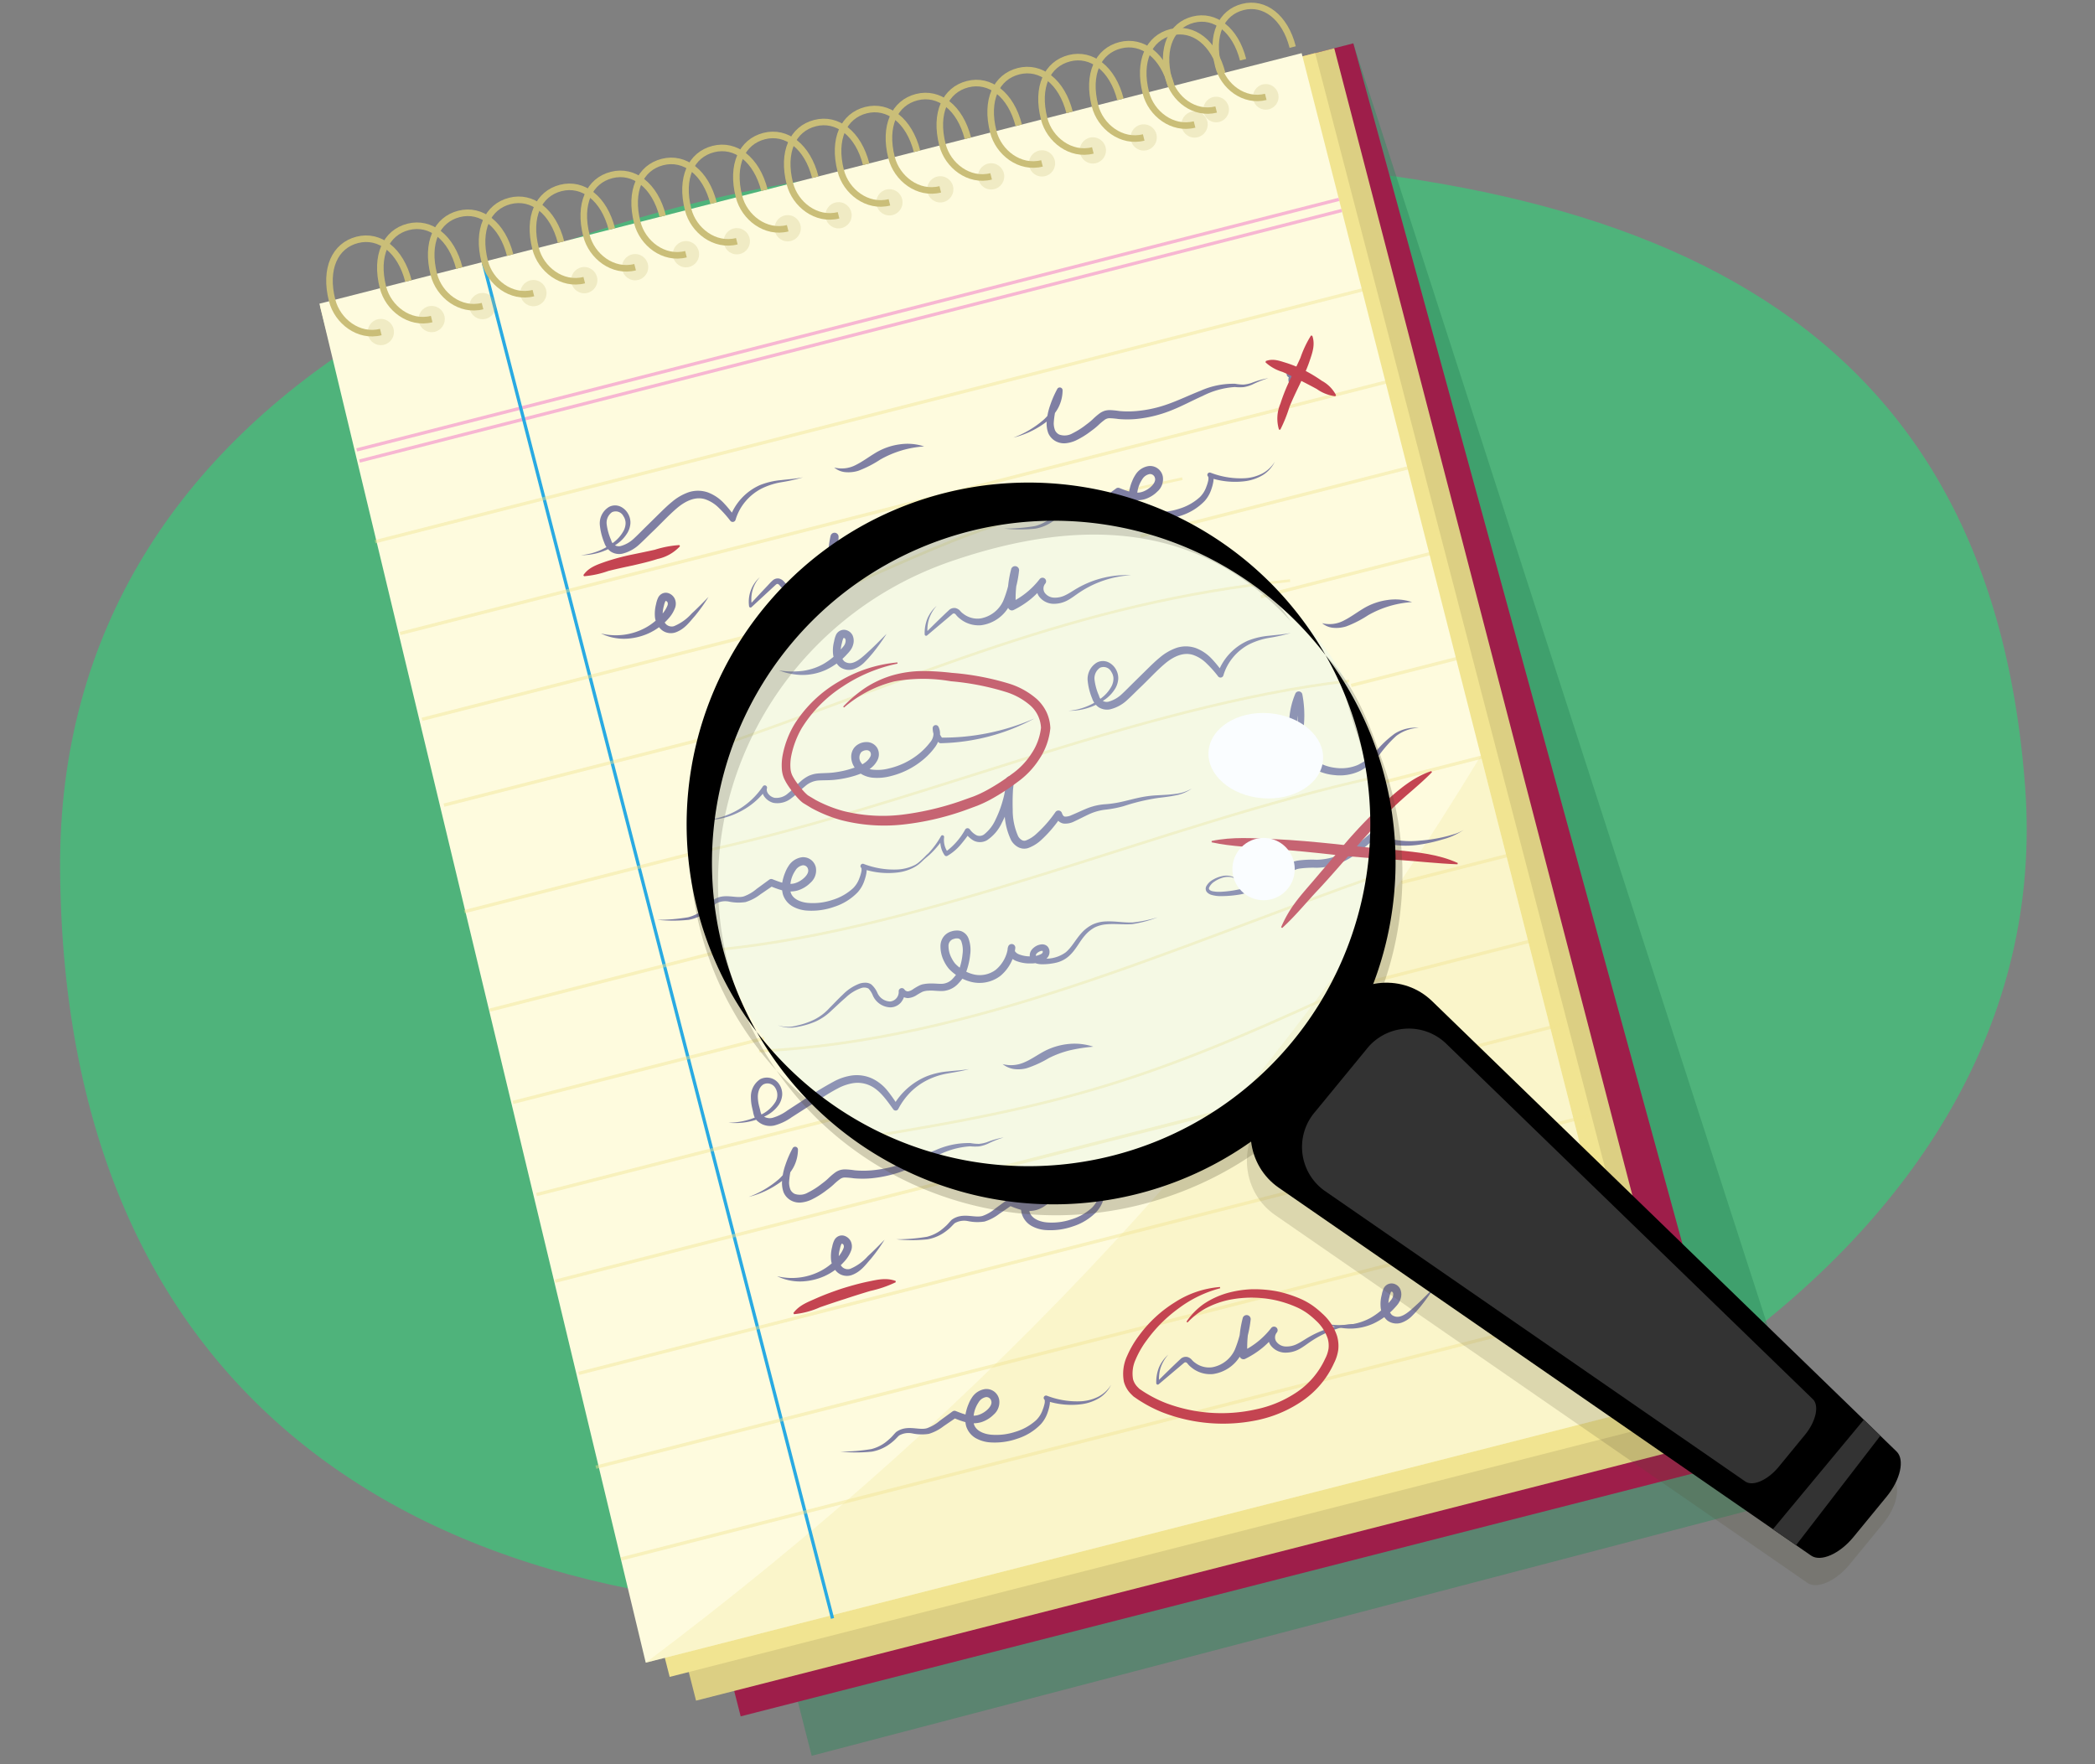 <svg xmlns="http://www.w3.org/2000/svg" width="380" height="320" viewBox="0 0 380 320"><rect x="0" y="0" width="380" height="320" fill="#808080" stroke="none"/><defs><style>.cls-1{fill:#4fb37b;}.cls-2{fill:#2c885b;opacity:0.44;}.cls-3{fill:#9e1e4a;}.cls-4{fill:#dccf83;}.cls-5,.cls-7{fill:#f1e491;}.cls-6{fill:#fefbde;}.cls-13,.cls-18,.cls-21,.cls-7{opacity:0.26;}.cls-10,.cls-11,.cls-12,.cls-14,.cls-15,.cls-8,.cls-9{fill:none;stroke-miterlimit:10;}.cls-8{stroke:#f7b6d2;}.cls-10,.cls-8,.cls-9{stroke-width:0.595px;}.cls-9{stroke:#29aae2;}.cls-10,.cls-11,.cls-12{stroke:#f1e491;opacity:0.43;}.cls-11{stroke-width:0.485px;}.cls-12{stroke-width:0.604px;}.cls-13{fill:#cabe78;}.cls-14,.cls-15{stroke:#cabe78;}.cls-14{stroke-width:1.19px;}.cls-15{stroke-width:1.161px;}.cls-16{fill:#7f7fa3;}.cls-17{fill:#c44451;}.cls-19,.cls-21{fill:#504b30;}.cls-20{opacity:0.68;}.cls-22{fill:#d0eefc;opacity:0.19;}.cls-23{fill:#fafdff;}.cls-24{fill:#333;}</style></defs><g id="Layer_4" data-name="Layer 4"><path class="cls-1" d="M367.324,142.7c6.369,85.264-92.824,141.816-189.219,148.734C79.787,298.488,11.578,256.5,10.9,157.686,10.307,70.637,99.749,28.553,198.336,28.553S360.779,55.071,367.324,142.7Z"/></g><g id="notebook"><polygon class="cls-2" points="81.962 62.599 245.47 7.864 330.332 270.546 147.226 318.47 81.962 62.599"/><polygon class="cls-3" points="315.967 264.99 134.348 311.316 68.463 53.013 245.47 7.864 315.967 264.99"/><polygon class="cls-4" points="307.871 262.143 126.252 308.468 61.544 54.778 242.01 8.747 307.871 262.143"/><polygon class="cls-5" points="303.088 257.836 121.469 304.161 58.085 55.66 238.551 9.629 303.088 257.836"/><polygon class="cls-6" points="298.747 255.259 117.128 301.584 57.938 55.083 236.097 9.641 298.747 255.259"/><path class="cls-7" d="M117.128,301.584l181.619-46.325L268.6,137.062C230.374,200.484,179.275,254.9,117.128,301.584Z"/><line class="cls-8" x1="64.703" y1="81.606" x2="242.862" y2="36.163"/><line class="cls-8" x1="65.217" y1="83.624" x2="243.377" y2="38.181"/><line class="cls-9" x1="151.004" y1="293.557" x2="87.705" y2="47.798"/><line class="cls-10" x1="68.029" y1="98.258" x2="247.342" y2="52.521"/><line class="cls-10" x1="72.582" y1="114.905" x2="251.895" y2="69.168"/><line class="cls-10" x1="80.524" y1="146.04" x2="127.514" y2="134.054"/><line class="cls-10" x1="228.702" y1="108.245" x2="259.837" y2="100.303"/><line class="cls-10" x1="245.086" y1="124.33" x2="264.69" y2="119.33"/><line class="cls-10" x1="84.224" y1="165.361" x2="125.16" y2="154.919"/><line class="cls-10" x1="249.645" y1="142.204" x2="269.249" y2="137.204"/><line class="cls-10" x1="88.783" y1="183.235" x2="130.872" y2="172.499"/><line class="cls-10" x1="93.048" y1="199.955" x2="138.596" y2="188.337"/><line class="cls-10" x1="97.312" y1="216.676" x2="150.645" y2="203.072"/><line class="cls-10" x1="254.204" y1="160.077" x2="273.808" y2="155.077"/><line class="cls-10" x1="248.373" y1="178.145" x2="277.778" y2="170.644"/><line class="cls-10" x1="76.553" y1="130.473" x2="138.534" y2="114.663"/><line class="cls-10" x1="206.857" y1="97.236" x2="255.866" y2="84.736"/><path class="cls-11" d="M138.2,113.143c39.409-17,36.2-17.689,76.259-26.322"/><path class="cls-11" d="M128.013,136.153c38.562-13.269,66.68-26.866,105.989-30.844"/><path class="cls-11" d="M125.54,154.825c38.221-7.817,80.553-26.873,119.16-31.32"/><path class="cls-11" d="M129.852,172.291c38.516-3.7,80.852-22.721,119.17-31.211"/><path class="cls-11" d="M137.686,190.659c39.047-1.926,74.456-18.611,112.761-32.074"/><path class="cls-11" d="M155.855,206.452c39.867-6.325,54.478-11.2,93.144-29.337"/><line class="cls-10" x1="100.707" y1="232.39" x2="283.767" y2="185.697"/><line class="cls-10" x1="104.971" y1="249.11" x2="288.32" y2="202.344"/><line class="cls-12" x1="108.083" y1="266.125" x2="292.865" y2="218.993"/><line class="cls-12" x1="112.645" y1="282.77" x2="297.426" y2="235.638"/><circle class="cls-13" cx="69.075" cy="60.226" r="2.38"/><path class="cls-14" d="M69.075,60.226c-4.036,1.029-7.875-1.983-8.831-5.731-1.471-5.765.53-9.96,4.566-10.99s7.85,1.888,9.272,7.461"/><circle class="cls-13" cx="78.3" cy="57.873" r="2.38"/><path class="cls-14" d="M78.3,57.873c-4.036,1.029-7.875-1.983-8.831-5.731-1.471-5.766.53-9.96,4.566-10.99s7.85,1.888,9.272,7.461"/><circle class="cls-13" cx="87.525" cy="55.52" r="2.38"/><path class="cls-14" d="M87.525,55.52c-4.036,1.029-7.875-1.983-8.831-5.731-1.47-5.766.53-9.96,4.566-10.99s7.85,1.888,9.272,7.461"/><circle class="cls-13" cx="96.75" cy="53.167" r="2.38"/><path class="cls-14" d="M96.75,53.167c-4.036,1.029-7.875-1.983-8.831-5.731-1.47-5.766.53-9.96,4.566-10.99s7.851,1.888,9.272,7.461"/><circle class="cls-13" cx="105.975" cy="50.814" r="2.38"/><path class="cls-14" d="M105.975,50.814c-4.036,1.029-7.875-1.983-8.831-5.731-1.47-5.766.53-9.96,4.566-10.99s7.851,1.888,9.272,7.461"/><circle class="cls-13" cx="115.2" cy="48.461" r="2.38"/><path class="cls-14" d="M115.2,48.461c-4.036,1.029-7.875-1.983-8.831-5.731-1.47-5.766.53-9.96,4.566-10.99s7.851,1.888,9.272,7.461"/><circle class="cls-13" cx="124.425" cy="46.108" r="2.38"/><path class="cls-14" d="M124.425,46.108c-4.036,1.029-7.875-1.983-8.83-5.731-1.471-5.766.529-9.96,4.565-10.99s7.851,1.888,9.272,7.461"/><circle class="cls-13" cx="133.65" cy="43.755" r="2.38"/><path class="cls-14" d="M133.65,43.755c-4.036,1.029-7.874-1.983-8.83-5.731-1.471-5.766.529-9.96,4.565-10.99s7.851,1.888,9.272,7.46"/><circle class="cls-13" cx="142.875" cy="41.402" r="2.38"/><path class="cls-14" d="M142.875,41.4c-4.036,1.029-7.874-1.983-8.83-5.731-1.471-5.766.53-9.96,4.566-10.99s7.85,1.888,9.271,7.46"/><circle class="cls-13" cx="152.101" cy="39.049" r="2.38"/><path class="cls-14" d="M152.1,39.049c-4.036,1.029-7.875-1.983-8.831-5.731-1.471-5.766.53-9.96,4.566-10.99s7.85,1.888,9.271,7.46"/><circle class="cls-13" cx="161.326" cy="36.696" r="2.38"/><path class="cls-14" d="M161.326,36.7c-4.036,1.029-7.875-1.983-8.831-5.731-1.471-5.766.53-9.96,4.566-10.99s7.85,1.888,9.272,7.46"/><circle class="cls-13" cx="170.551" cy="34.343" r="2.38"/><path class="cls-14" d="M170.551,34.343c-4.036,1.029-7.875-1.983-8.831-5.731-1.471-5.766.53-9.96,4.566-10.99s7.85,1.888,9.272,7.46"/><circle class="cls-13" cx="179.776" cy="31.99" r="2.38"/><path class="cls-14" d="M179.776,31.99c-4.036,1.029-7.875-1.983-8.831-5.731-1.471-5.766.53-9.961,4.566-10.99s7.85,1.888,9.272,7.46"/><circle class="cls-13" cx="189.001" cy="29.637" r="2.38"/><path class="cls-14" d="M189,29.637c-4.036,1.029-7.875-1.983-8.831-5.731-1.47-5.766.53-9.961,4.566-10.99s7.851,1.888,9.272,7.46"/><circle class="cls-13" cx="198.226" cy="27.283" r="2.38"/><path class="cls-14" d="M198.226,27.283c-4.036,1.03-7.875-1.982-8.831-5.73-1.47-5.766.53-9.961,4.566-10.99s7.851,1.888,9.272,7.46"/><circle class="cls-13" cx="207.451" cy="24.93" r="2.38"/><path class="cls-14" d="M207.451,24.93c-4.036,1.03-7.875-1.982-8.831-5.73-1.47-5.766.53-9.961,4.566-10.99s7.851,1.888,9.272,7.46"/><circle class="cls-13" cx="216.676" cy="22.577" r="2.38"/><path class="cls-14" d="M216.676,22.577c-4.036,1.03-7.875-1.982-8.83-5.73-1.471-5.766.529-9.961,4.565-10.99s7.851,1.888,9.272,7.46"/><circle class="cls-13" cx="220.592" cy="19.865" r="2.321"/><path class="cls-15" d="M220.592,19.865c-3.936,1-7.68-1.934-8.612-5.59-1.435-5.623.516-9.714,4.453-10.718s7.656,1.841,9.043,7.276"/><circle class="cls-13" cx="229.59" cy="17.57" r="2.321"/><path class="cls-15" d="M229.59,17.57c-3.937,1-7.681-1.934-8.613-5.589-1.434-5.624.517-9.715,4.453-10.719s7.657,1.841,9.043,7.276"/><path class="cls-16" d="M105.374,100.694a11.358,11.358,0,0,0,5.8-2.224,6.581,6.581,0,0,0,1.969-2.252,3.145,3.145,0,0,0,.33-1.357,2.3,2.3,0,0,0-.4-1.246,1.57,1.57,0,0,0-2.066-.709,2.331,2.331,0,0,0-.96,2.206,10.187,10.187,0,0,0,.8,2.847,1.426,1.426,0,0,0,1.717,1.089,5.673,5.673,0,0,0,2.41-1.361c.717-.659,1.5-1.472,2.244-2.2l2.271-2.237c.755-.736,1.526-1.508,2.387-2.209a9.562,9.562,0,0,1,2.957-1.731,5.455,5.455,0,0,1,3.568.007,7.672,7.672,0,0,1,2.868,1.916,21.11,21.11,0,0,1,2.061,2.548l-.965.165A10.181,10.181,0,0,1,137.815,88a13.572,13.572,0,0,1,3.921-.921c1.316-.157,2.628-.235,3.924-.5a31.071,31.071,0,0,1-3.866.876,13.007,13.007,0,0,0-3.68,1.175,9.564,9.564,0,0,0-2.936,2.365,9.2,9.2,0,0,0-1.757,3.284.544.544,0,0,1-.948.186l-.017-.021a20.326,20.326,0,0,0-2.058-2.311,6.406,6.406,0,0,0-2.417-1.548c-1.781-.617-3.647.277-5.181,1.576s-3.006,2.928-4.542,4.377c-.781.749-1.475,1.469-2.327,2.243a6.883,6.883,0,0,1-3.12,1.664,2.832,2.832,0,0,1-2.031-.4,3.193,3.193,0,0,1-1.167-1.589,11.27,11.27,0,0,1-.818-3.292,3.478,3.478,0,0,1,1.7-3.231,2.341,2.341,0,0,1,1.987-.072,3.072,3.072,0,0,1,1.4,1.25,3.215,3.215,0,0,1,.467,1.774,3.966,3.966,0,0,1-.5,1.694,6.693,6.693,0,0,1-2.347,2.355A10.954,10.954,0,0,1,105.374,100.694Z"/><path class="cls-16" d="M151.315,84.8a5.486,5.486,0,0,0,3.988-.5c1.2-.6,2.323-1.456,3.612-2.224a11.5,11.5,0,0,1,4.282-1.478,9.688,9.688,0,0,1,4.431.377,18.478,18.478,0,0,0-7.968,2.387,20.12,20.12,0,0,1-3.94,2.017,6.054,6.054,0,0,1-2.311.267A3.626,3.626,0,0,1,151.315,84.8Z"/><path class="cls-16" d="M109.005,114.9a11.276,11.276,0,0,0,8.06-1.027,10.5,10.5,0,0,0,3.077-2.534,5.232,5.232,0,0,0,.945-1.558.784.784,0,0,0-.006-.532.506.506,0,0,0-.3-.251c-.05.014.016-.06-.1.079a3.546,3.546,0,0,0-.26.815,6.01,6.01,0,0,0-.224,1.879,2.242,2.242,0,0,0,.632,1.47,1.478,1.478,0,0,0,1.411.339,8.789,8.789,0,0,0,3.226-2.3c1.045-.96,2.041-1.975,3.044-3a30.532,30.532,0,0,1-2.512,3.5c-.941,1.054-1.805,2.324-3.438,2.915a2.643,2.643,0,0,1-2.595-.479,3.579,3.579,0,0,1-1.169-2.3,6.924,6.924,0,0,1,.211-2.358,4.594,4.594,0,0,1,.4-1.214,1.645,1.645,0,0,1,.668-.661,1.515,1.515,0,0,1,1.019-.134,1.957,1.957,0,0,1,1.3,1.066,2.2,2.2,0,0,1,.08,1.56,5.991,5.991,0,0,1-1.268,2.071,10.729,10.729,0,0,1-3.643,2.669,11.194,11.194,0,0,1-4.338.949A9.564,9.564,0,0,1,109.005,114.9Z"/><path class="cls-16" d="M137.827,104.687a5.91,5.91,0,0,0-1.424,5.186l-.453-.142,2.07-2.231,1.044-1.105c.373-.377.641-.716,1.107-1.131a1.383,1.383,0,0,1,1.077-.338,1.677,1.677,0,0,1,.924.532,3.889,3.889,0,0,0,1.036.873,3.686,3.686,0,0,0,2.553.234,5.331,5.331,0,0,0,2.368-1.244,6.378,6.378,0,0,0,1.48-2.279,19.175,19.175,0,0,0,1.032-5.737l1.45.219a17.18,17.18,0,0,0-.2,6.34l-1.053-.522a13.01,13.01,0,0,0,4.949-4.588l1.047.768a1.363,1.363,0,0,0-.013,1.566,1.967,1.967,0,0,0,1.654.823c1.438.077,2.735-1.035,4.087-2.026A15.51,15.51,0,0,1,172.121,97a16.217,16.217,0,0,0-9.037,3.568c-.633.513-1.252,1.094-1.994,1.587a4.828,4.828,0,0,1-2.622.878,3.13,3.13,0,0,1-2.671-1.269,2.584,2.584,0,0,1,.063-3.1.651.651,0,0,1,1.062.744l-.015.024a13.778,13.778,0,0,1-5.389,5.193.723.723,0,0,1-1.052-.522,17.64,17.64,0,0,1,.191-6.9l0-.012a.735.735,0,0,1,1.447.231,19.831,19.831,0,0,1-1.2,6.164,7.679,7.679,0,0,1-1.891,2.723,6.482,6.482,0,0,1-3,1.47,4.843,4.843,0,0,1-3.351-.482,4.943,4.943,0,0,1-1.242-1.114.831.831,0,0,0-.341-.264c-.064-.021-.165-.006-.328.109l-4.426,4.085-.015.014a.261.261,0,0,1-.37-.015.258.258,0,0,1-.067-.141A5.957,5.957,0,0,1,137.827,104.687Z"/><path class="cls-16" d="M127.823,148.752a14,14,0,0,0,6.031-1.863,13.8,13.8,0,0,0,4.523-4.258.413.413,0,0,1,.739.345l0,.008c-.218.735.551,1.555,1.378,1.725a3.124,3.124,0,0,0,2.479-.845c.771-.6,1.427-1.413,2.269-2.152a6.361,6.361,0,0,1,1.436-.981,5.106,5.106,0,0,1,1.731-.444c1.145-.079,2.1-.054,3.119-.211a17.257,17.257,0,0,0,2.954-.67c.48-.156.955-.326,1.421-.52a4.953,4.953,0,0,0,1.17-.7,2.853,2.853,0,0,0,.788-.948.849.849,0,0,0-.012-.837.772.772,0,0,0-.706-.323,1.432,1.432,0,0,0-.934.362,1.575,1.575,0,0,0,.026,1.955,2.865,2.865,0,0,0,2.128,1.216,8,8,0,0,0,2.865-.227,13.438,13.438,0,0,0,5.36-2.581,12.066,12.066,0,0,0,2.081-2.111,2.5,2.5,0,0,0,.563-2.367l1.058-.228a2.518,2.518,0,0,0,.692,1.839l-.36-.147a40.935,40.935,0,0,0,8.661-.83,41.56,41.56,0,0,0,8.353-2.644,36.975,36.975,0,0,1-8.21,3.253,37.57,37.57,0,0,1-8.8,1.238.478.478,0,0,1-.346-.133l-.015-.014a3.576,3.576,0,0,1-1.089-2.591.555.555,0,0,1,1.05-.245l.008.016a2.829,2.829,0,0,1,.186,1.925,5.128,5.128,0,0,1-.73,1.626,12.6,12.6,0,0,1-2.275,2.428,14.6,14.6,0,0,1-5.86,2.956,9.4,9.4,0,0,1-3.389.273,5.073,5.073,0,0,1-1.746-.546,3.984,3.984,0,0,1-1.414-1.3,3.536,3.536,0,0,1-.607-1.875,2.768,2.768,0,0,1,.174-1.04,2.386,2.386,0,0,1,.623-.935,2.893,2.893,0,0,1,1.941-.75,2.24,2.24,0,0,1,1.97,1.051,2.332,2.332,0,0,1,.074,2.185,4.246,4.246,0,0,1-1.2,1.465,6.415,6.415,0,0,1-1.535.9c-.507.2-1.022.392-1.546.547a18.57,18.57,0,0,1-3.2.66c-1.071.145-2.225.1-3.178.154a4.1,4.1,0,0,0-2.5,1.055c-.768.614-1.478,1.428-2.393,2.094a4.071,4.071,0,0,1-3.362.909,2.969,2.969,0,0,1-1.538-1.01,2.052,2.052,0,0,1-.4-1.873l.736.354a13.526,13.526,0,0,1-4.981,4.2A13.3,13.3,0,0,1,127.823,148.752Z"/><path class="cls-16" d="M183.811,79.38a17.852,17.852,0,0,0,5.468-3.223,8.386,8.386,0,0,0,1.856-2.439,6.074,6.074,0,0,0,.577-2.906l.969.231a14.29,14.29,0,0,0-1.552,5.741,3.673,3.673,0,0,0,.241,1.272,1.655,1.655,0,0,0,.768.769,2.872,2.872,0,0,0,2.417-.237,13.983,13.983,0,0,0,2.509-1.6,11.22,11.22,0,0,0,1.155-.95,11.836,11.836,0,0,1,1.275-1.088,3.267,3.267,0,0,1,.913-.449,3.472,3.472,0,0,1,.99-.113,14.994,14.994,0,0,1,1.644.167,16.828,16.828,0,0,0,2.989.012,22.826,22.826,0,0,0,5.931-1.311c1.923-.69,3.815-1.6,5.787-2.378a14.614,14.614,0,0,1,6.281-1.267,8.6,8.6,0,0,0,1.522.148,6.1,6.1,0,0,0,1.482-.313,15.813,15.813,0,0,1,3.024-.857,19.63,19.63,0,0,0-2.913,1.163,6.466,6.466,0,0,1-1.552.464,8.967,8.967,0,0,1-1.61-.014,14.943,14.943,0,0,0-5.841,1.616c-1.892.836-3.731,1.851-5.731,2.636a23.213,23.213,0,0,1-6.264,1.54,17.982,17.982,0,0,1-3.283.009,14.088,14.088,0,0,0-1.48-.142,1.508,1.508,0,0,0-1.049.317,10.968,10.968,0,0,0-1.116.944,12.709,12.709,0,0,1-1.277,1.034,15.358,15.358,0,0,1-2.8,1.738,5.844,5.844,0,0,1-1.715.489,3.2,3.2,0,0,1-1.918-.342,3.018,3.018,0,0,1-1.357-1.454,4.9,4.9,0,0,1-.31-1.8,11.015,11.015,0,0,1,.635-3.256,18.636,18.636,0,0,1,1.292-2.969l.009-.017a.512.512,0,0,1,.961.247,6.92,6.92,0,0,1-.862,3.311,8.286,8.286,0,0,1-2.209,2.512A16.438,16.438,0,0,1,183.811,79.38Z"/><path class="cls-16" d="M235.562,67.488a4.43,4.43,0,0,1-.652.53l-.281.208c-.089.061-.16.143-.236.2l-.319-1.222a4.976,4.976,0,0,1,.762-.193.679.679,0,0,1,.771.573.651.651,0,0,1,0,.192l-.014.1-.045.32a1.928,1.928,0,0,1-.14.515,1.3,1.3,0,0,1-.4.489,1.529,1.529,0,0,1-.364.221l-.286.125a.448.448,0,0,1-.59-.231.454.454,0,0,1-.034-.122,1.772,1.772,0,0,1-.03-.467.828.828,0,0,1,.272-.564c.317-.2.45-.1.7-.229a.709.709,0,0,1-.048.395c-.046.123-.106.23-.075.283s.086-.008.121.016.083.076.135.126l-.91-.229c.058-.1.123-.185.166-.253s.025-.105.007-.089a2.128,2.128,0,0,1,.064-.562l.758.865a4.423,4.423,0,0,1-.746,0l-.182-.01a.618.618,0,0,1-.137-1.212,2.057,2.057,0,0,1,.9-.061A2.337,2.337,0,0,1,235.562,67.488Z"/><path class="cls-16" d="M182.115,95.873a32.631,32.631,0,0,0,5.619-.455,7.2,7.2,0,0,0,2.464-1.152,12.512,12.512,0,0,0,1.041-.883c.334-.312.587-.658.973-1.043,1.99-1.461,4.183-.218,5.678-.731a7.393,7.393,0,0,0,2.275-1.346l2.288-1.67a.615.615,0,0,1,.592-.075l.019.007c1.461.585,2.889,1.108,4.137.686,1.2-.386,2.566-1.6,2.288-2.509a.9.9,0,0,0-.986-.71,1.981,1.981,0,0,0-1.327.963,5.4,5.4,0,0,0-.851,3.891c.314,1.188,1.667,1.82,3.1,1.96a11.066,11.066,0,0,0,4.4-.51,9.722,9.722,0,0,0,3.843-2.16A4.853,4.853,0,0,0,218.8,88.32a7.043,7.043,0,0,0,.331-1.054,1.773,1.773,0,0,0,.037-.788.426.426,0,0,1,.4-.742l.105.038a15.142,15.142,0,0,0,6.2.965,7.9,7.9,0,0,0,3.031-.823,5.991,5.991,0,0,0,2.319-2.155,5.827,5.827,0,0,1-2.172,2.411,8.334,8.334,0,0,1-3.116,1.095,14.393,14.393,0,0,1-6.56-.642l.5-.7a1.375,1.375,0,0,1,.249.843,3.772,3.772,0,0,1-.057.68,7.967,7.967,0,0,1-.323,1.224,5.97,5.97,0,0,1-1.269,2.232,10.294,10.294,0,0,1-4.247,2.621,12.374,12.374,0,0,1-4.945.677,6.224,6.224,0,0,1-2.547-.731,3.8,3.8,0,0,1-1.8-2.2,5.312,5.312,0,0,1,0-2.723,7.383,7.383,0,0,1,.405-1.236,6.21,6.21,0,0,1,.607-1.189,3.4,3.4,0,0,1,2.459-1.594,2.353,2.353,0,0,1,2.5,1.852,2.977,2.977,0,0,1-.988,2.785,5.587,5.587,0,0,1-2.311,1.391,5.149,5.149,0,0,1-2.7.007,15.957,15.957,0,0,1-2.328-.836l.611-.067-2.356,1.609a6,6,0,0,1-5.666,1.306,3.431,3.431,0,0,0-2.4.381c-.3.269-.637.671-1.011.991a9.891,9.891,0,0,1-1.183.884,7.843,7.843,0,0,1-2.741,1.05A27.059,27.059,0,0,1,182.115,95.873Z"/><path class="cls-16" d="M141.292,121.6a15.7,15.7,0,0,0,4.186.1,10.653,10.653,0,0,0,3.838-1.243,12.44,12.44,0,0,0,3.1-2.537c.2-.253.467-.533.63-.751a1.748,1.748,0,0,0,.312-.679c.1-.546-.09-.746-.266-.768a.124.124,0,0,0-.078.01s-.019,0-.06.072a4.176,4.176,0,0,0-.242.83,5.547,5.547,0,0,0-.211,1.847,2.351,2.351,0,0,0,.624,1.46,1.718,1.718,0,0,0,1.45.294c1.115-.266,2.174-1.351,3.2-2.277,1.033-.955,2.011-1.981,3.031-2.979a36.934,36.934,0,0,1-2.5,3.478c-.462.553-.926,1.087-1.45,1.613a5.037,5.037,0,0,1-1.972,1.285,2.818,2.818,0,0,1-2.584-.407,3.625,3.625,0,0,1-1.192-2.279,6.485,6.485,0,0,1,.189-2.361,4.946,4.946,0,0,1,.364-1.2,1.619,1.619,0,0,1,.664-.684,1.59,1.59,0,0,1,.95-.176,1.8,1.8,0,0,1,1.388,1.033,2.447,2.447,0,0,1,.119,1.507,3.2,3.2,0,0,1-.579,1.233c-.268.343-.5.573-.757.857a12.3,12.3,0,0,1-3.608,2.612,10.3,10.3,0,0,1-4.317.936A12.181,12.181,0,0,1,141.292,121.6Z"/><path class="cls-16" d="M169.9,109.883a6.972,6.972,0,0,0-1.4,2.417,6.633,6.633,0,0,0-.238,2.733l-.445-.181c1.457-1.442,2.85-2.823,4.4-4.269a1.409,1.409,0,0,1,1.086-.289,1.639,1.639,0,0,1,.907.569,2.662,2.662,0,0,0,.5.453,4.557,4.557,0,0,0,.567.375,4.193,4.193,0,0,0,2.576.483,5.594,5.594,0,0,0,4.123-3.2,20.459,20.459,0,0,0,1.418-5.667l1.435.314a19.872,19.872,0,0,0-.562,6.315l-1.043-.593a14.7,14.7,0,0,0,5.326-4.269l.013-.016a.653.653,0,1,1,1.038.792l-.006.007a1.4,1.4,0,0,0-.126,1.618,2.17,2.17,0,0,0,1.655.925,4.161,4.161,0,0,0,2.146-.457c.7-.332,1.381-.82,2.134-1.249a17.8,17.8,0,0,1,9.752-2.359,18.69,18.69,0,0,0-9.306,3.092c-.677.438-1.331.976-2.117,1.413a5.187,5.187,0,0,1-2.679.679,3.335,3.335,0,0,1-2.612-1.367,2.65,2.65,0,0,1,.107-3.076l1.045.783a15.4,15.4,0,0,1-2.568,2.749,16.279,16.279,0,0,1-3.159,2.032.722.722,0,0,1-1.043-.582v-.011a20.04,20.04,0,0,1,.58-6.789l0-.016a.734.734,0,0,1,1.43.33,20.722,20.722,0,0,1-1.618,6.05,6.874,6.874,0,0,1-5.233,3.782,5.374,5.374,0,0,1-3.268-.757,5.732,5.732,0,0,1-.679-.492,3.74,3.74,0,0,1-.6-.593.866.866,0,0,0-.317-.281.415.415,0,0,0-.344.077l-4.608,3.89-.014.012a.262.262,0,0,1-.431-.194,7.057,7.057,0,0,1,.493-2.869A6.59,6.59,0,0,1,169.9,109.883Z"/><path class="cls-16" d="M119.194,166.834a32.751,32.751,0,0,0,5.62-.454,7.245,7.245,0,0,0,2.463-1.152,12.524,12.524,0,0,0,1.041-.884c.334-.312.587-.657.973-1.042,1.99-1.461,4.183-.218,5.678-.731a7.417,7.417,0,0,0,2.276-1.346l2.287-1.671a.617.617,0,0,1,.593-.075l.018.007c1.462.585,2.889,1.108,4.137.686,1.2-.385,2.566-1.6,2.288-2.509a.9.9,0,0,0-.986-.71,1.983,1.983,0,0,0-1.326.963,5.385,5.385,0,0,0-.851,3.891c.313,1.188,1.666,1.82,3.1,1.961a11.066,11.066,0,0,0,4.4-.511,9.725,9.725,0,0,0,3.842-2.16,4.867,4.867,0,0,0,1.133-1.816,7.144,7.144,0,0,0,.33-1.053,1.773,1.773,0,0,0,.037-.788.426.426,0,0,1,.4-.742l.1.038a15.161,15.161,0,0,0,6.2.965,7.92,7.92,0,0,0,3.032-.824,5.983,5.983,0,0,0,2.319-2.155,5.834,5.834,0,0,1-2.172,2.411,8.323,8.323,0,0,1-3.116,1.095,14.391,14.391,0,0,1-6.56-.641l.5-.7a1.366,1.366,0,0,1,.249.843,3.763,3.763,0,0,1-.056.679,8.085,8.085,0,0,1-.324,1.224,5.954,5.954,0,0,1-1.268,2.232,10.277,10.277,0,0,1-4.248,2.621,12.357,12.357,0,0,1-4.945.677,6.213,6.213,0,0,1-2.547-.731,3.81,3.81,0,0,1-1.8-2.2,5.326,5.326,0,0,1,0-2.724,7.413,7.413,0,0,1,.405-1.236,6.173,6.173,0,0,1,.607-1.188,3.4,3.4,0,0,1,2.459-1.595,2.353,2.353,0,0,1,2.5,1.853,2.972,2.972,0,0,1-.988,2.784,5.57,5.57,0,0,1-2.311,1.391,5.135,5.135,0,0,1-2.7.007,16.074,16.074,0,0,1-2.328-.835l.61-.068-2.356,1.61a8.274,8.274,0,0,1-2.67,1.387,8.37,8.37,0,0,1-3-.081,3.426,3.426,0,0,0-2.4.38c-.3.269-.637.672-1.01.992a9.894,9.894,0,0,1-1.184.883,7.79,7.79,0,0,1-2.741,1.05A26.926,26.926,0,0,1,119.194,166.834Z"/><path class="cls-16" d="M193.864,128.922a11.359,11.359,0,0,0,5.8-2.225,6.578,6.578,0,0,0,1.969-2.251,3.145,3.145,0,0,0,.33-1.357,2.3,2.3,0,0,0-.4-1.246,1.568,1.568,0,0,0-2.066-.709,2.331,2.331,0,0,0-.96,2.206,10.2,10.2,0,0,0,.8,2.847,1.425,1.425,0,0,0,1.716,1.089,5.67,5.67,0,0,0,2.411-1.361c.717-.66,1.5-1.473,2.244-2.2l2.271-2.237c.755-.736,1.526-1.508,2.387-2.21a9.586,9.586,0,0,1,2.956-1.73,5.451,5.451,0,0,1,3.569.007,7.672,7.672,0,0,1,2.868,1.916,21.207,21.207,0,0,1,2.061,2.548l-.965.165a10.178,10.178,0,0,1,5.444-5.944,13.572,13.572,0,0,1,3.921-.921c1.316-.157,2.628-.235,3.924-.5a30.889,30.889,0,0,1-3.866.875,13.041,13.041,0,0,0-3.68,1.176,9.564,9.564,0,0,0-2.936,2.365,9.207,9.207,0,0,0-1.757,3.283.544.544,0,0,1-.948.187l-.017-.022a20.4,20.4,0,0,0-2.058-2.31,6.406,6.406,0,0,0-2.417-1.548c-1.781-.617-3.647.276-5.181,1.576s-3.006,2.928-4.542,4.377c-.781.749-1.475,1.469-2.327,2.243a6.872,6.872,0,0,1-3.12,1.663,2.836,2.836,0,0,1-2.031-.4,3.191,3.191,0,0,1-1.167-1.59,11.24,11.24,0,0,1-.818-3.291,3.477,3.477,0,0,1,1.7-3.231,2.344,2.344,0,0,1,1.987-.073,3.072,3.072,0,0,1,1.4,1.251,3.208,3.208,0,0,1,.468,1.774,3.98,3.98,0,0,1-.5,1.694,6.7,6.7,0,0,1-2.347,2.355A10.955,10.955,0,0,1,193.864,128.922Z"/><path class="cls-16" d="M239.806,113.032a5.5,5.5,0,0,0,3.988-.5c1.2-.6,2.323-1.456,3.611-2.224a11.529,11.529,0,0,1,4.282-1.479,9.705,9.705,0,0,1,4.432.378,18.451,18.451,0,0,0-7.968,2.387,20.063,20.063,0,0,1-3.94,2.016,6.054,6.054,0,0,1-2.311.268A3.626,3.626,0,0,1,239.806,113.032Z"/><path class="cls-16" d="M165.313,157.557a38.127,38.127,0,0,0,3.006-2.7,15.864,15.864,0,0,0,2.368-3.21.3.3,0,0,1,.555.2l0,.027a3.885,3.885,0,0,0,.743,2.8l-.53-.119a12.446,12.446,0,0,0,3.619-4.1.5.5,0,0,1,.7-.15.473.473,0,0,1,.123.112l.02.025a3.445,3.445,0,0,0,1.231,1.072,1.4,1.4,0,0,0,1.324-.144,7.1,7.1,0,0,0,2.117-2.739,19.492,19.492,0,0,0,1.308-3.48,13.4,13.4,0,0,0,.551-3.567l1.43.04a38.878,38.878,0,0,0-.186,5.237,11.621,11.621,0,0,0,.988,4.827,1.845,1.845,0,0,0,.653.677.861.861,0,0,0,.744.082,5.912,5.912,0,0,0,1.962-1.256,22.183,22.183,0,0,0,3.39-3.877l.007-.01a.665.665,0,0,1,1.175.159c.146.42.308.615.541.655a2.531,2.531,0,0,0,1.2-.264c.946-.389,1.921-.864,2.941-1.274a10.869,10.869,0,0,1,3.268-.713,19.62,19.62,0,0,0,3.1-.484c1.031-.23,2.063-.519,3.123-.735a19.655,19.655,0,0,1,3.222-.4c1.07-.06,2.132-.1,3.181-.25a7.46,7.46,0,0,0,3-.976,7.261,7.261,0,0,1-2.953,1.247c-1.057.221-2.128.336-3.186.468a36.627,36.627,0,0,0-6.184,1.469,20.607,20.607,0,0,1-3.2.636,9.807,9.807,0,0,0-2.943.765c-.945.425-1.874.927-2.885,1.394a3.56,3.56,0,0,1-1.9.381,1.813,1.813,0,0,1-1.066-.585,2.723,2.723,0,0,1-.52-.924l1.181.149a22.9,22.9,0,0,1-3.551,4.229,7.119,7.119,0,0,1-2.521,1.583,2.352,2.352,0,0,1-1.83-.2,3.279,3.279,0,0,1-1.206-1.19,12.206,12.206,0,0,1-1.211-5.538,39.993,39.993,0,0,1,.231-5.444l0-.024a.717.717,0,0,1,1.429.064,13.473,13.473,0,0,1-.659,4.018,20.8,20.8,0,0,1-1.479,3.7,7.705,7.705,0,0,1-2.684,3.17,2.559,2.559,0,0,1-2.364.125,4.446,4.446,0,0,1-1.608-1.476l.837-.012a26.4,26.4,0,0,1-1.769,2.3,9.146,9.146,0,0,1-2.291,1.9l-.016.01a.386.386,0,0,1-.514-.128,4.375,4.375,0,0,1-.674-3.385l.55.228a16.344,16.344,0,0,1-2.651,3.133A29.525,29.525,0,0,1,165.313,157.557Z"/><path class="cls-16" d="M227.634,141.041c1.451-.662,3.108-.927,4.219-2.034a11.168,11.168,0,0,0,2.713-3.7,9,9,0,0,0,.644-2.158,16.454,16.454,0,0,0,.158-2.3,18.007,18.007,0,0,0-.454-4.548l1.281.07a14.56,14.56,0,0,0-.895,4.169,9.611,9.611,0,0,0,.5,4.1,8.009,8.009,0,0,0,6.379,4.628,7.762,7.762,0,0,0,4.073-.5,10.935,10.935,0,0,0,3.393-2.578,19.207,19.207,0,0,1,3.329-3.115,7.053,7.053,0,0,1,4.389-1.06,7.325,7.325,0,0,0-4.1,1.465,22.812,22.812,0,0,0-2.962,3.3,11.109,11.109,0,0,1-3.567,3.03,8.543,8.543,0,0,1-4.717.775,9.2,9.2,0,0,1-7.59-5.388,10.757,10.757,0,0,1-.57-4.759,14.373,14.373,0,0,1,1.081-4.582l.015-.036a.668.668,0,0,1,1.266.107,20.045,20.045,0,0,1,.038,7.414,9.015,9.015,0,0,1-.867,2.366,10.785,10.785,0,0,1-3.214,3.713,8.679,8.679,0,0,1-1.057.644,7.991,7.991,0,0,1-1.157.4C229.192,140.7,228.391,140.8,227.634,141.041Z"/><path class="cls-16" d="M141.089,185.965a5.849,5.849,0,0,0,3.409.068,14.3,14.3,0,0,0,3.253-1.122,9.493,9.493,0,0,0,2.692-2.065c.818-.814,1.607-1.673,2.471-2.479a8.3,8.3,0,0,1,3.061-1.978,3.346,3.346,0,0,1,.982-.14,1.9,1.9,0,0,1,1.069.3,4.347,4.347,0,0,1,1.133,1.571,2.6,2.6,0,0,0,2.312,1.533,1.724,1.724,0,0,0,1.535-1.866.572.572,0,0,1,1.006-.362l.027.032a.781.781,0,0,0,.657.363,2.2,2.2,0,0,0,.925-.4,9.981,9.981,0,0,1,1.218-.705,2.888,2.888,0,0,1,.787-.226,6.078,6.078,0,0,1,.721-.084c.967-.077,1.9.088,2.645.033a2.836,2.836,0,0,0,1.88-.988,10.066,10.066,0,0,0,.771-.95,5.138,5.138,0,0,0,.451-1.033,11.41,11.41,0,0,0,.5-2.443,4.857,4.857,0,0,0-.22-2.262.845.845,0,0,0-.493-.523,1.579,1.579,0,0,0-.857.061,1.271,1.271,0,0,0-.98,1.312,4.623,4.623,0,0,0,.565,2.174,5.148,5.148,0,0,0,.62.972,6.133,6.133,0,0,0,.862.769,6.674,6.674,0,0,0,2.118,1.1,4.839,4.839,0,0,0,4.407-.721,6.311,6.311,0,0,0,2.219-4.107l1.281.318a.5.5,0,0,0,.048.515,1.584,1.584,0,0,0,.671.47,5.454,5.454,0,0,0,2.06.367,3.962,3.962,0,0,0,1.944-.419c.241-.158.305-.266.305-.413-.062-.227.071-.106-.13-.166-.435-.019-1.193.5-1.117.823-.009.222.03.257.269.4a2.93,2.93,0,0,0,.967.166,6.125,6.125,0,0,0,4.153-1.109c1.129-.925,1.833-2.4,2.962-3.609a6.758,6.758,0,0,1,2-1.484,6.379,6.379,0,0,1,2.413-.529c1.624-.063,3.187.242,4.746.193a24.1,24.1,0,0,0,4.611-.946,21.893,21.893,0,0,1-4.593,1.239c-1.6.128-3.192-.1-4.729.041a5.81,5.81,0,0,0-2.164.582,6.328,6.328,0,0,0-1.722,1.411c-1.007,1.122-1.646,2.629-2.94,3.786a5.322,5.322,0,0,1-2.277,1.177,11.257,11.257,0,0,1-2.477.29,3.858,3.858,0,0,1-1.36-.212,1.6,1.6,0,0,1-.708-.531,1.419,1.419,0,0,1-.264-.891,1.64,1.64,0,0,1,.248-.855,2.368,2.368,0,0,1,.539-.572,2.526,2.526,0,0,1,1.427-.552,1.368,1.368,0,0,1,.977.351,1.44,1.44,0,0,1,.39.941,1.573,1.573,0,0,1-.236.926,1.989,1.989,0,0,1-.6.6,5.089,5.089,0,0,1-2.617.646,6.71,6.71,0,0,1-2.579-.447,2.837,2.837,0,0,1-1.228-.9,1.851,1.851,0,0,1-.231-1.737l.01-.025a.663.663,0,0,1,1.271.343,7.655,7.655,0,0,1-2.69,5.015,6.256,6.256,0,0,1-5.655,1,8.116,8.116,0,0,1-2.585-1.3,7.315,7.315,0,0,1-1.117-.991,6.535,6.535,0,0,1-.82-1.251,5.993,5.993,0,0,1-.7-2.924,2.863,2.863,0,0,1,.561-1.633,2.723,2.723,0,0,1,1.448-.969,2.818,2.818,0,0,1,.832-.146,2.393,2.393,0,0,1,.918.109,2.27,2.27,0,0,1,1.318,1.3,6.091,6.091,0,0,1,.31,2.966,12.831,12.831,0,0,1-.59,2.743,6.032,6.032,0,0,1-.642,1.38,11.3,11.3,0,0,1-.913,1.1,4.184,4.184,0,0,1-2.738,1.361c-1.024.049-1.857-.124-2.661-.058a3.4,3.4,0,0,0-1.083.194,11.5,11.5,0,0,0-1.084.613,3.231,3.231,0,0,1-1.527.536,1.794,1.794,0,0,1-.952-.248,2.747,2.747,0,0,1-.646-.586l1.033-.329a3.357,3.357,0,0,1-.729,1.931,2.579,2.579,0,0,1-1.925.92,3.6,3.6,0,0,1-3.189-2.129,3.979,3.979,0,0,0-.806-1.287,1.7,1.7,0,0,0-1.325-.082,7.608,7.608,0,0,0-2.785,1.713c-.874.739-1.7,1.555-2.572,2.34a9.983,9.983,0,0,1-2.918,2.014,14.563,14.563,0,0,1-3.379.982A5.959,5.959,0,0,1,141.089,185.965Z"/><path class="cls-16" d="M224.551,159.979a1.886,1.886,0,0,0-1.28-.89,3.4,3.4,0,0,0-1.566.129,5.184,5.184,0,0,0-1.421.685,2.543,2.543,0,0,0-.968,1.083.363.363,0,0,0,.1.435,1.3,1.3,0,0,0,.591.246,6.48,6.48,0,0,0,1.538.083,19.993,19.993,0,0,0,3.171-.427,3.307,3.307,0,0,0,2.353-1.442,3.6,3.6,0,0,0,.35-1.37,2.82,2.82,0,0,0,.01-.67c-.04-.183-.07-.21-.122-.234a1.718,1.718,0,0,0-1.047.02.916.916,0,0,0-.6.708,1.407,1.407,0,0,0,.223,1.012,1.523,1.523,0,0,0,.986.475,6.288,6.288,0,0,0,2.852-.333,9.472,9.472,0,0,0,2.517-1.707,11.743,11.743,0,0,1,1.412-1.029,4.952,4.952,0,0,1,1.773-.661,19.208,19.208,0,0,1,3.4-.149,11.309,11.309,0,0,0,5.846-1.775,33.3,33.3,0,0,0,4.988-4.047l.015-.014a.558.558,0,0,1,.932.328,1.829,1.829,0,0,0,.9,1.308,5.269,5.269,0,0,0,1.807.635,16.382,16.382,0,0,0,4.1.11,28.856,28.856,0,0,0,4.143-.6c.684-.151,1.363-.329,2.031-.54a7.228,7.228,0,0,0,1.924-.833,12.112,12.112,0,0,1-3.857,1.746,29.461,29.461,0,0,1-4.164.94,16.287,16.287,0,0,1-4.327.094,6.2,6.2,0,0,1-2.187-.669,2.918,2.918,0,0,1-1.484-2.011l.947.314a29.263,29.263,0,0,1-5.057,4.384,12.183,12.183,0,0,1-6.536,2.086,18.31,18.31,0,0,0-3.152.15,3.594,3.594,0,0,0-1.284.483,10.432,10.432,0,0,0-1.246.9,10.738,10.738,0,0,1-2.926,1.914,7.135,7.135,0,0,1-1.773.4,6.231,6.231,0,0,1-1.84-.031,2.879,2.879,0,0,1-1.838-1.039,2.718,2.718,0,0,1-.431-2.113,2.244,2.244,0,0,1,1.47-1.648,2.926,2.926,0,0,1,1.031-.148,2.138,2.138,0,0,1,1.118.289,1.516,1.516,0,0,1,.657,1.144,3.979,3.979,0,0,1-.05.968,4.7,4.7,0,0,1-.563,1.762,3.488,3.488,0,0,1-1.415,1.289,6.452,6.452,0,0,1-1.7.529,20.718,20.718,0,0,1-3.351.293,6.018,6.018,0,0,1-1.723-.2,1.879,1.879,0,0,1-.861-.471.972.972,0,0,1-.187-1.07,2.978,2.978,0,0,1,1.262-1.257,5.516,5.516,0,0,1,1.579-.618,3.366,3.366,0,0,1,1.683.008A1.972,1.972,0,0,1,224.551,159.979Z"/><path class="cls-16" d="M132.088,203.637a12.9,12.9,0,0,0,6.235-1.6,6.1,6.1,0,0,0,2.265-2.071,2.429,2.429,0,0,0,.031-2.65,1.64,1.64,0,0,0-2.18-.607,2.065,2.065,0,0,0-.768,1,3.5,3.5,0,0,0-.209,1.373,6.992,6.992,0,0,0,.214,1.489l.206.8a3.591,3.591,0,0,0,.186.667.757.757,0,0,0,.316.36,1.824,1.824,0,0,0,.539.3,2.041,2.041,0,0,0,1.224.052,8.63,8.63,0,0,0,2.693-1.343l2.769-1.8a66.309,66.309,0,0,1,5.674-3.461,9.816,9.816,0,0,1,3.351-1.087,6.74,6.74,0,0,1,3.571.569,8.016,8.016,0,0,1,2.77,2.208,28.007,28.007,0,0,1,1.931,2.752l-.919.042a12.508,12.508,0,0,1,5.978-5.359,13.635,13.635,0,0,1,3.9-.931c1.314-.151,2.625-.2,3.924-.426-1.268.364-2.584.552-3.87.79a13.075,13.075,0,0,0-3.673,1.183,11.849,11.849,0,0,0-3.09,2.208,12.687,12.687,0,0,0-2.225,3.06.533.533,0,0,1-.9.065l-.016-.023c-1.271-1.767-2.535-3.582-4.35-4.357a5.367,5.367,0,0,0-2.861-.383,8.81,8.81,0,0,0-2.865.978c-1.872.972-3.716,2.267-5.547,3.425l-2.762,1.769a9.788,9.788,0,0,1-3.195,1.518,3.454,3.454,0,0,1-2.011-.157,3.232,3.232,0,0,1-.878-.519,2.134,2.134,0,0,1-.707-.9,4.79,4.79,0,0,1-.246-.919l-.183-.795a8.238,8.238,0,0,1-.206-1.77,3.786,3.786,0,0,1,1.678-3.334,2.671,2.671,0,0,1,3.54,1.049,3.124,3.124,0,0,1,.453,1.845,3.86,3.86,0,0,1-.606,1.732,6.3,6.3,0,0,1-2.676,2.162A12.343,12.343,0,0,1,132.088,203.637Z"/><path class="cls-16" d="M181.857,193.009a5.962,5.962,0,0,0,4.016-.357c1.233-.525,2.348-1.352,3.7-2.06a12.116,12.116,0,0,1,4.336-1.239,10.758,10.758,0,0,1,4.4.5,30.172,30.172,0,0,0-4.213.647,18.044,18.044,0,0,0-3.85,1.419,19.807,19.807,0,0,1-4,1.831,5.872,5.872,0,0,1-2.316.155A4.316,4.316,0,0,1,181.857,193.009Z"/><path class="cls-16" d="M140.942,231.477A11.276,11.276,0,0,0,149,230.45a10.469,10.469,0,0,0,3.077-2.534,5.232,5.232,0,0,0,.945-1.558.781.781,0,0,0-.006-.531.508.508,0,0,0-.295-.252c-.05.014.016-.059-.1.08a3.534,3.534,0,0,0-.26.814,6.01,6.01,0,0,0-.224,1.879,2.245,2.245,0,0,0,.632,1.471,1.483,1.483,0,0,0,1.411.339,8.8,8.8,0,0,0,3.226-2.3c1.045-.961,2.041-1.976,3.044-3a30.445,30.445,0,0,1-2.512,3.5c-.941,1.054-1.805,2.324-3.438,2.915a2.643,2.643,0,0,1-2.595-.479,3.579,3.579,0,0,1-1.169-2.305,6.927,6.927,0,0,1,.211-2.358,4.577,4.577,0,0,1,.4-1.213,1.633,1.633,0,0,1,.668-.661,1.509,1.509,0,0,1,1.019-.135,1.957,1.957,0,0,1,1.3,1.066,2.2,2.2,0,0,1,.08,1.56,5.981,5.981,0,0,1-1.268,2.071,10.745,10.745,0,0,1-3.643,2.67,11.211,11.211,0,0,1-4.338.948A9.55,9.55,0,0,1,140.942,231.477Z"/><path class="cls-16" d="M135.809,217.1a17.852,17.852,0,0,0,5.468-3.223,8.421,8.421,0,0,0,1.856-2.439,6.085,6.085,0,0,0,.577-2.906l.969.231a14.278,14.278,0,0,0-1.552,5.741,3.673,3.673,0,0,0,.241,1.272,1.655,1.655,0,0,0,.768.769,2.869,2.869,0,0,0,2.416-.237,13.955,13.955,0,0,0,2.51-1.6,11.22,11.22,0,0,0,1.155-.95,11.836,11.836,0,0,1,1.275-1.088,3.267,3.267,0,0,1,.913-.449,3.466,3.466,0,0,1,.989-.113,14.943,14.943,0,0,1,1.644.167,16.84,16.84,0,0,0,2.99.012,22.826,22.826,0,0,0,5.931-1.311c1.923-.69,3.815-1.6,5.787-2.378a14.6,14.6,0,0,1,6.281-1.266,8.691,8.691,0,0,0,1.521.147,6.084,6.084,0,0,0,1.482-.313,15.822,15.822,0,0,1,3.025-.857,19.63,19.63,0,0,0-2.913,1.163,6.513,6.513,0,0,1-1.552.465,9.057,9.057,0,0,1-1.61-.015,14.956,14.956,0,0,0-5.841,1.616c-1.892.836-3.731,1.851-5.731,2.636a23.223,23.223,0,0,1-6.264,1.54,17.993,17.993,0,0,1-3.284.009,13.79,13.79,0,0,0-1.479-.141,1.5,1.5,0,0,0-1.049.316,10.753,10.753,0,0,0-1.116.945,12.837,12.837,0,0,1-1.277,1.033,15.332,15.332,0,0,1-2.8,1.738,5.827,5.827,0,0,1-1.715.489,3.194,3.194,0,0,1-1.917-.342,3.018,3.018,0,0,1-1.357-1.454,4.9,4.9,0,0,1-.31-1.8,11.021,11.021,0,0,1,.634-3.256,18.732,18.732,0,0,1,1.293-2.969l.009-.017a.512.512,0,0,1,.961.247,6.917,6.917,0,0,1-.862,3.311,8.3,8.3,0,0,1-2.209,2.513A16.453,16.453,0,0,1,135.809,217.1Z"/><path class="cls-16" d="M162.521,224.785a32.731,32.731,0,0,0,5.619-.454,7.241,7.241,0,0,0,2.464-1.152,12.524,12.524,0,0,0,1.041-.884c.334-.312.587-.657.973-1.042,1.99-1.461,4.183-.218,5.678-.731a7.412,7.412,0,0,0,2.275-1.346l2.288-1.671a.615.615,0,0,1,.592-.075l.019.007c1.461.585,2.889,1.108,4.136.686,1.2-.385,2.567-1.6,2.289-2.509a.9.9,0,0,0-.986-.71,1.984,1.984,0,0,0-1.327.963,5.4,5.4,0,0,0-.851,3.891c.314,1.188,1.667,1.82,3.1,1.961a11.066,11.066,0,0,0,4.4-.511,9.722,9.722,0,0,0,3.843-2.16,4.853,4.853,0,0,0,1.132-1.816,7.032,7.032,0,0,0,.331-1.053,1.773,1.773,0,0,0,.037-.788.426.426,0,0,1,.4-.742l.105.038a15.159,15.159,0,0,0,6.2.965,7.915,7.915,0,0,0,3.031-.824,5.976,5.976,0,0,0,2.319-2.155,5.821,5.821,0,0,1-2.172,2.411,8.317,8.317,0,0,1-3.116,1.095,14.392,14.392,0,0,1-6.56-.641l.5-.7a1.373,1.373,0,0,1,.249.843,3.761,3.761,0,0,1-.057.679,7.967,7.967,0,0,1-.323,1.224,5.97,5.97,0,0,1-1.269,2.232,10.284,10.284,0,0,1-4.247,2.621,12.357,12.357,0,0,1-4.945.677,6.208,6.208,0,0,1-2.547-.731,3.8,3.8,0,0,1-1.8-2.2,5.316,5.316,0,0,1,0-2.724,7.413,7.413,0,0,1,.405-1.236,6.173,6.173,0,0,1,.607-1.188,3.4,3.4,0,0,1,2.459-1.595,2.353,2.353,0,0,1,2.5,1.853,2.974,2.974,0,0,1-.988,2.784,5.577,5.577,0,0,1-2.311,1.391,5.139,5.139,0,0,1-2.7.007,16.074,16.074,0,0,1-2.328-.835l.611-.068-2.356,1.61a8.274,8.274,0,0,1-2.67,1.387,8.37,8.37,0,0,1-3-.081,3.426,3.426,0,0,0-2.4.38c-.3.269-.637.672-1.011.992a9.883,9.883,0,0,1-1.183.883,7.8,7.8,0,0,1-2.741,1.05A26.926,26.926,0,0,1,162.521,224.785Z"/><path class="cls-16" d="M240.621,240.159a15.7,15.7,0,0,0,4.186.1,10.628,10.628,0,0,0,3.837-1.243,12.4,12.4,0,0,0,3.1-2.537c.2-.253.467-.533.631-.751a1.734,1.734,0,0,0,.311-.678c.1-.547-.09-.747-.266-.769a.125.125,0,0,0-.078.01s-.019,0-.06.072a4.318,4.318,0,0,0-.242.83,5.544,5.544,0,0,0-.21,1.847,2.346,2.346,0,0,0,.624,1.46,1.72,1.72,0,0,0,1.449.295c1.115-.267,2.174-1.352,3.2-2.278,1.033-.955,2.011-1.981,3.031-2.978a36.74,36.74,0,0,1-2.5,3.477c-.461.553-.926,1.087-1.449,1.613a5.048,5.048,0,0,1-1.973,1.285,2.818,2.818,0,0,1-2.584-.407,3.63,3.63,0,0,1-1.192-2.279,6.462,6.462,0,0,1,.19-2.361,4.936,4.936,0,0,1,.363-1.2,1.631,1.631,0,0,1,.664-.684,1.59,1.59,0,0,1,.95-.176,1.8,1.8,0,0,1,1.389,1.033,2.44,2.44,0,0,1,.118,1.507,3.186,3.186,0,0,1-.578,1.233c-.269.343-.5.573-.758.858a12.284,12.284,0,0,1-3.608,2.611,10.3,10.3,0,0,1-4.316.936A12.172,12.172,0,0,1,240.621,240.159Z"/><path class="cls-16" d="M211.907,245.709a6.994,6.994,0,0,0-1.4,2.417,6.637,6.637,0,0,0-.239,2.734l-.445-.182c1.457-1.441,2.851-2.823,4.4-4.268a1.415,1.415,0,0,1,1.086-.29,1.634,1.634,0,0,1,.907.57,2.732,2.732,0,0,0,.5.453,4.664,4.664,0,0,0,.567.374,4.193,4.193,0,0,0,2.576.484,5.591,5.591,0,0,0,4.123-3.2,20.38,20.38,0,0,0,1.418-5.667l1.435.314a19.9,19.9,0,0,0-.562,6.316l-1.043-.594a14.7,14.7,0,0,0,5.327-4.268l.012-.017a.653.653,0,0,1,1.039.792l-.006.008a1.392,1.392,0,0,0-.127,1.617,2.173,2.173,0,0,0,1.655.926,4.163,4.163,0,0,0,2.147-.458c.7-.332,1.38-.82,2.133-1.248a17.8,17.8,0,0,1,9.752-2.359,18.676,18.676,0,0,0-9.306,3.091c-.677.438-1.33.976-2.117,1.413a5.175,5.175,0,0,1-2.679.679,3.329,3.329,0,0,1-2.612-1.367,2.65,2.65,0,0,1,.107-3.075l1.045.783a15.4,15.4,0,0,1-2.568,2.749,16.2,16.2,0,0,1-3.159,2.031.72.72,0,0,1-.968-.319.712.712,0,0,1-.074-.262v-.012a20.018,20.018,0,0,1,.581-6.789l0-.015a.735.735,0,0,1,1.431.329,20.748,20.748,0,0,1-1.619,6.05,6.873,6.873,0,0,1-5.233,3.783,5.372,5.372,0,0,1-3.267-.758,5.632,5.632,0,0,1-.68-.492,3.694,3.694,0,0,1-.6-.592.866.866,0,0,0-.317-.281.408.408,0,0,0-.343.077l-4.608,3.889-.015.013a.261.261,0,0,1-.43-.194,7.035,7.035,0,0,1,.493-2.869A6.591,6.591,0,0,1,211.907,245.709Z"/><path class="cls-16" d="M152.43,263.294a32.631,32.631,0,0,0,5.619-.455,7.2,7.2,0,0,0,2.464-1.152,12.323,12.323,0,0,0,1.041-.883c.334-.312.587-.658.973-1.043,1.99-1.461,4.183-.218,5.678-.731a7.361,7.361,0,0,0,2.275-1.346l2.288-1.67a.615.615,0,0,1,.592-.075l.019.007c1.461.585,2.889,1.108,4.137.686,1.2-.386,2.566-1.6,2.288-2.509a.9.9,0,0,0-.986-.71,1.984,1.984,0,0,0-1.327.963,5.4,5.4,0,0,0-.851,3.891c.314,1.188,1.667,1.82,3.1,1.96a11.066,11.066,0,0,0,4.4-.51,9.722,9.722,0,0,0,3.843-2.16,4.867,4.867,0,0,0,1.133-1.816,7.118,7.118,0,0,0,.33-1.054,1.768,1.768,0,0,0,.037-.787.426.426,0,0,1,.4-.743l.105.038a15.142,15.142,0,0,0,6.2.965,7.905,7.905,0,0,0,3.032-.823,5.98,5.98,0,0,0,2.318-2.155,5.831,5.831,0,0,1-2.171,2.411,8.322,8.322,0,0,1-3.117,1.095,14.406,14.406,0,0,1-6.56-.641l.5-.7a1.368,1.368,0,0,1,.249.843,3.772,3.772,0,0,1-.057.68,7.967,7.967,0,0,1-.323,1.224,5.97,5.97,0,0,1-1.269,2.232,10.284,10.284,0,0,1-4.247,2.621,12.374,12.374,0,0,1-4.945.677,6.224,6.224,0,0,1-2.547-.731,3.806,3.806,0,0,1-1.8-2.2,5.315,5.315,0,0,1,0-2.724,7.383,7.383,0,0,1,.405-1.236,6.173,6.173,0,0,1,.607-1.188,3.4,3.4,0,0,1,2.459-1.595,2.353,2.353,0,0,1,2.5,1.852,2.977,2.977,0,0,1-.988,2.785,5.587,5.587,0,0,1-2.311,1.391,5.149,5.149,0,0,1-2.7.007,15.9,15.9,0,0,1-2.327-.836l.61-.067-2.356,1.609a8.254,8.254,0,0,1-2.67,1.387,8.348,8.348,0,0,1-3-.08,3.426,3.426,0,0,0-2.4.38c-.3.269-.637.671-1.011.992a9.911,9.911,0,0,1-1.183.883,7.8,7.8,0,0,1-2.741,1.05A27.059,27.059,0,0,1,152.43,263.294Z"/><path class="cls-17" d="M162.8,120.374a28.131,28.131,0,0,0-9.974,4.165,24.011,24.011,0,0,0-7.425,7.568,16.629,16.629,0,0,0-1.857,4.887,8.535,8.535,0,0,0-.154,2.5,3.668,3.668,0,0,0,.283,1.086,8.58,8.58,0,0,0,.632,1.075,16.891,16.891,0,0,0,1.635,2.044c.148.152.3.3.441.427a2.3,2.3,0,0,0,.2.158c.051.041.178.108.263.161l1.141.679a24.067,24.067,0,0,0,4.922,1.964,29.465,29.465,0,0,0,10.616.695,52.079,52.079,0,0,0,10.519-2.415l2.558-.911a21.076,21.076,0,0,0,2.389-1.12,37.278,37.278,0,0,0,4.52-2.919,13.418,13.418,0,0,0,3.576-3.719,10.481,10.481,0,0,0,1.739-4.72v.1a5.766,5.766,0,0,0-1.91-4.09,12.33,12.33,0,0,0-4.272-2.42,47.452,47.452,0,0,0-10.166-2,29.285,29.285,0,0,0-10.264.03,22.211,22.211,0,0,0-9.12,4.738l-.155-.165a23.574,23.574,0,0,1,4.073-3.446,18.63,18.63,0,0,1,4.914-2.246,20.238,20.238,0,0,1,5.376-.761,45.441,45.441,0,0,1,5.349.326,48.381,48.381,0,0,1,10.532,2,13.92,13.92,0,0,1,4.862,2.735,7.851,7.851,0,0,1,1.761,2.35,7.546,7.546,0,0,1,.709,2.867l0,.05,0,.048a12.162,12.162,0,0,1-1.968,5.539,15.209,15.209,0,0,1-3.981,4.207,39.037,39.037,0,0,1-4.714,3.078,22.918,22.918,0,0,1-2.592,1.23c-.876.321-1.743.654-2.624.96a49.248,49.248,0,0,1-10.929,2.457,31.218,31.218,0,0,1-11.246-.84,25.684,25.684,0,0,1-5.271-2.157l-1.221-.74c-.109-.069-.189-.105-.321-.2a3.646,3.646,0,0,1-.339-.274c-.2-.178-.374-.356-.544-.535a18.379,18.379,0,0,1-1.783-2.271,9.876,9.876,0,0,1-.746-1.307,5.268,5.268,0,0,1-.407-1.569,10.017,10.017,0,0,1,.19-2.976,17.215,17.215,0,0,1,2.093-5.347,23.3,23.3,0,0,1,8.124-7.767,24.958,24.958,0,0,1,10.544-3.431Z"/><path class="cls-17" d="M221.321,233.668a21.755,21.755,0,0,0-7.475,3.6,25.884,25.884,0,0,0-5.821,5.8,16.706,16.706,0,0,0-2.028,3.5,6.065,6.065,0,0,0-.479,3.61,3.259,3.259,0,0,0,.846,1.431l.307.307.388.261c.248.172.525.352.835.536a22.454,22.454,0,0,0,3.677,1.814,28.6,28.6,0,0,0,16.2,1.114,20.793,20.793,0,0,0,7.453-3.126,14.729,14.729,0,0,0,5.12-6.027l.006-.012.022-.046a5.9,5.9,0,0,0,.6-1.787,4.742,4.742,0,0,0-.138-1.833,7.673,7.673,0,0,0-2.15-3.287,14.962,14.962,0,0,0-1.6-1.343,11.438,11.438,0,0,0-1.779-1.025,20.475,20.475,0,0,0-4.015-1.334,20.694,20.694,0,0,0-8.463-.025,16.188,16.188,0,0,0-4.008,1.448,13.532,13.532,0,0,0-3.421,2.631l-.191-.144a12.318,12.318,0,0,1,3.157-3.231,15.127,15.127,0,0,1,4.146-1.933,19.137,19.137,0,0,1,4.53-.719,22.539,22.539,0,0,1,4.578.374,22.062,22.062,0,0,1,4.391,1.413,13.1,13.1,0,0,1,2.061,1.165,16.572,16.572,0,0,1,1.8,1.485,9.372,9.372,0,0,1,2.65,4.038,6.523,6.523,0,0,1,.213,2.551,7.668,7.668,0,0,1-.776,2.4l.028-.058a16.588,16.588,0,0,1-5.688,6.842,22.673,22.673,0,0,1-8.1,3.5,30.461,30.461,0,0,1-17.278-1.353,24.268,24.268,0,0,1-3.926-1.981c-.3-.181-.616-.387-.949-.622-.162-.114-.327-.221-.486-.343l-.447-.444a5,5,0,0,1-1.255-2.2,7.673,7.673,0,0,1,.592-4.685,18.351,18.351,0,0,1,2.261-3.828,23.109,23.109,0,0,1,6.42-5.9,17.581,17.581,0,0,1,8.16-2.762Z"/><path class="cls-17" d="M219.774,152.539c3.749-.791,7.516-.508,11.259-.341s7.484.518,11.21.9c3.715.465,7.386.735,11.133,1.106,3.714.377,7.548.724,11.043,2.333l-.057.232c-3.778-.147-7.4-.578-11.13-.827-3.7-.224-7.489-.471-11.2-.894s-7.412-.769-11.12-1.09-7.417-.364-11.142-1.176Z"/><path class="cls-17" d="M259.737,140.065c-2.341,2.4-4.9,4.3-7.215,6.595-2.307,2.281-4.514,4.674-6.659,7.145-2.179,2.441-4.305,4.947-6.556,7.367-2.276,2.386-4.254,4.886-6.74,7.153l-.195-.137a21.264,21.264,0,0,1,2.475-4.342c.971-1.34,2.1-2.6,3.157-3.834l6.387-7.5a91.835,91.835,0,0,1,6.925-7.132c2.462-2.209,5.057-4.445,8.3-5.516Z"/><path class="cls-17" d="M229.6,65.485c1.352-.506,2.515-.02,3.675.327a22.326,22.326,0,0,1,3.382,1.383,26.63,26.63,0,0,1,3.105,1.878,6.2,6.2,0,0,1,2.574,2.6l-.136.2a7.361,7.361,0,0,1-3.354-1.31c-1.023-.559-2.05-1.091-3.077-1.611s-2.059-1.02-3.111-1.484a7.893,7.893,0,0,1-3.113-1.743Z"/><path class="cls-17" d="M238.029,60.9c.581,1.65-.027,3.206-.516,4.656-.5,1.472-1.164,2.856-1.788,4.222-.659,1.35-1.29,2.684-1.839,4.032a26.371,26.371,0,0,1-1.66,4.129l-.238-.015a6.853,6.853,0,0,1,.253-4.691,34.006,34.006,0,0,1,1.711-4.291c.663-1.363,1.319-2.7,1.924-4.033a19.244,19.244,0,0,1,1.916-4.043Z"/><path class="cls-17" d="M105.817,104.309c1-1.444,2.584-1.917,4.041-2.439a42.557,42.557,0,0,1,4.481-1.219c1.5-.308,2.975-.607,4.429-.934a18.6,18.6,0,0,1,4.464-.85l.106.213a7.759,7.759,0,0,1-4.1,2.317c-1.486.484-2.993.822-4.473,1.169-1.489.309-2.953.631-4.4.989a17.167,17.167,0,0,1-4.435.965Z"/><path class="cls-17" d="M143.905,238.16c1.094-1.472,2.7-2.01,4.187-2.683,1.5-.665,3.048-1.223,4.6-1.746,1.568-.486,3.148-.938,4.765-1.272,1.6-.328,3.28-.759,5-.117l.009.239a20.856,20.856,0,0,1-4.58,1.569c-1.53.46-3.064.932-4.584,1.446-1.533.476-3.05,1-4.569,1.52a14.783,14.783,0,0,1-4.715,1.255Z"/></g><g id="Layer_5" data-name="Layer 5"><g class="cls-18"><path class="cls-19" d="M240.659,119.011c3.031,4.389,3.54,8.459,5.357,13.738,10.941,31.8-6.52,66.632-39,77.808a62.249,62.249,0,0,1-66.183-16.4c15.223,22.046,44.2,32.127,71.286,22.806,32.48-11.177,49.941-46.013,39-77.809C248.366,131.152,246.054,124.9,240.659,119.011Z"/><path class="cls-19" d="M172.5,101.818c24.307-8.364,45.591-6.634,61.637,10.875-15.222-22.047-39.653-26.6-66.74-17.279-32.48,11.177-49.941,46.013-39,77.809a59.6,59.6,0,0,0,12.438,20.932,59.738,59.738,0,0,1-7.335-14.529C122.557,147.83,140.017,112.994,172.5,101.818Z"/></g><g class="cls-20"><path class="cls-21" d="M341.541,276.393l-6.04,7.359c-2.492,3.036-5.919,4.56-7.662,3.355L231.3,220.4c-5.836-4.033-6.91-12.295-2.1-18.159l11.67-14.218c4.814-5.864,13.127-6.421,18.22-1.483l84.247,81.686C344.86,269.7,344.033,273.358,341.541,276.393Z"/></g><circle class="cls-22" cx="190.128" cy="153.894" r="62.004"/><path d="M240.432,118.828A62.018,62.018,0,0,1,137.246,187.15a62.015,62.015,0,1,0,103.186-68.322Z"/><path d="M175.809,96.377a62.019,62.019,0,0,1,64.623,22.451A62.015,62.015,0,1,0,137.246,187.15a62.044,62.044,0,0,1,38.563-90.773Z"/><ellipse class="cls-23" cx="229.598" cy="137.076" rx="7.735" ry="10.413" transform="translate(75.135 355.356) rotate(-85.554)"/><circle class="cls-23" cx="229.193" cy="157.635" r="5.653"/><path d="M342.217,271.447l-6.041,7.359c-2.491,3.035-5.919,4.559-7.662,3.355l-96.54-66.709c-5.837-4.033-6.911-12.295-2.1-18.16l11.67-14.217c4.814-5.865,13.127-6.422,18.22-1.484l84.247,81.687C345.535,264.752,344.708,268.411,342.217,271.447Z"/><path class="cls-24" d="M327.4,260.243l-4.775,5.818c-1.97,2.4-4.68,3.605-6.058,2.653l-76.327-52.742a9.757,9.757,0,0,1-1.658-14.357l9.227-11.241a9.759,9.759,0,0,1,14.4-1.173l66.607,64.583C330.027,254.95,329.373,257.843,327.4,260.243Z"/><polygon class="cls-24" points="321.58 277.369 338.071 257.515 341.068 260.421 325.779 280.27 321.58 277.369"/></g></svg>